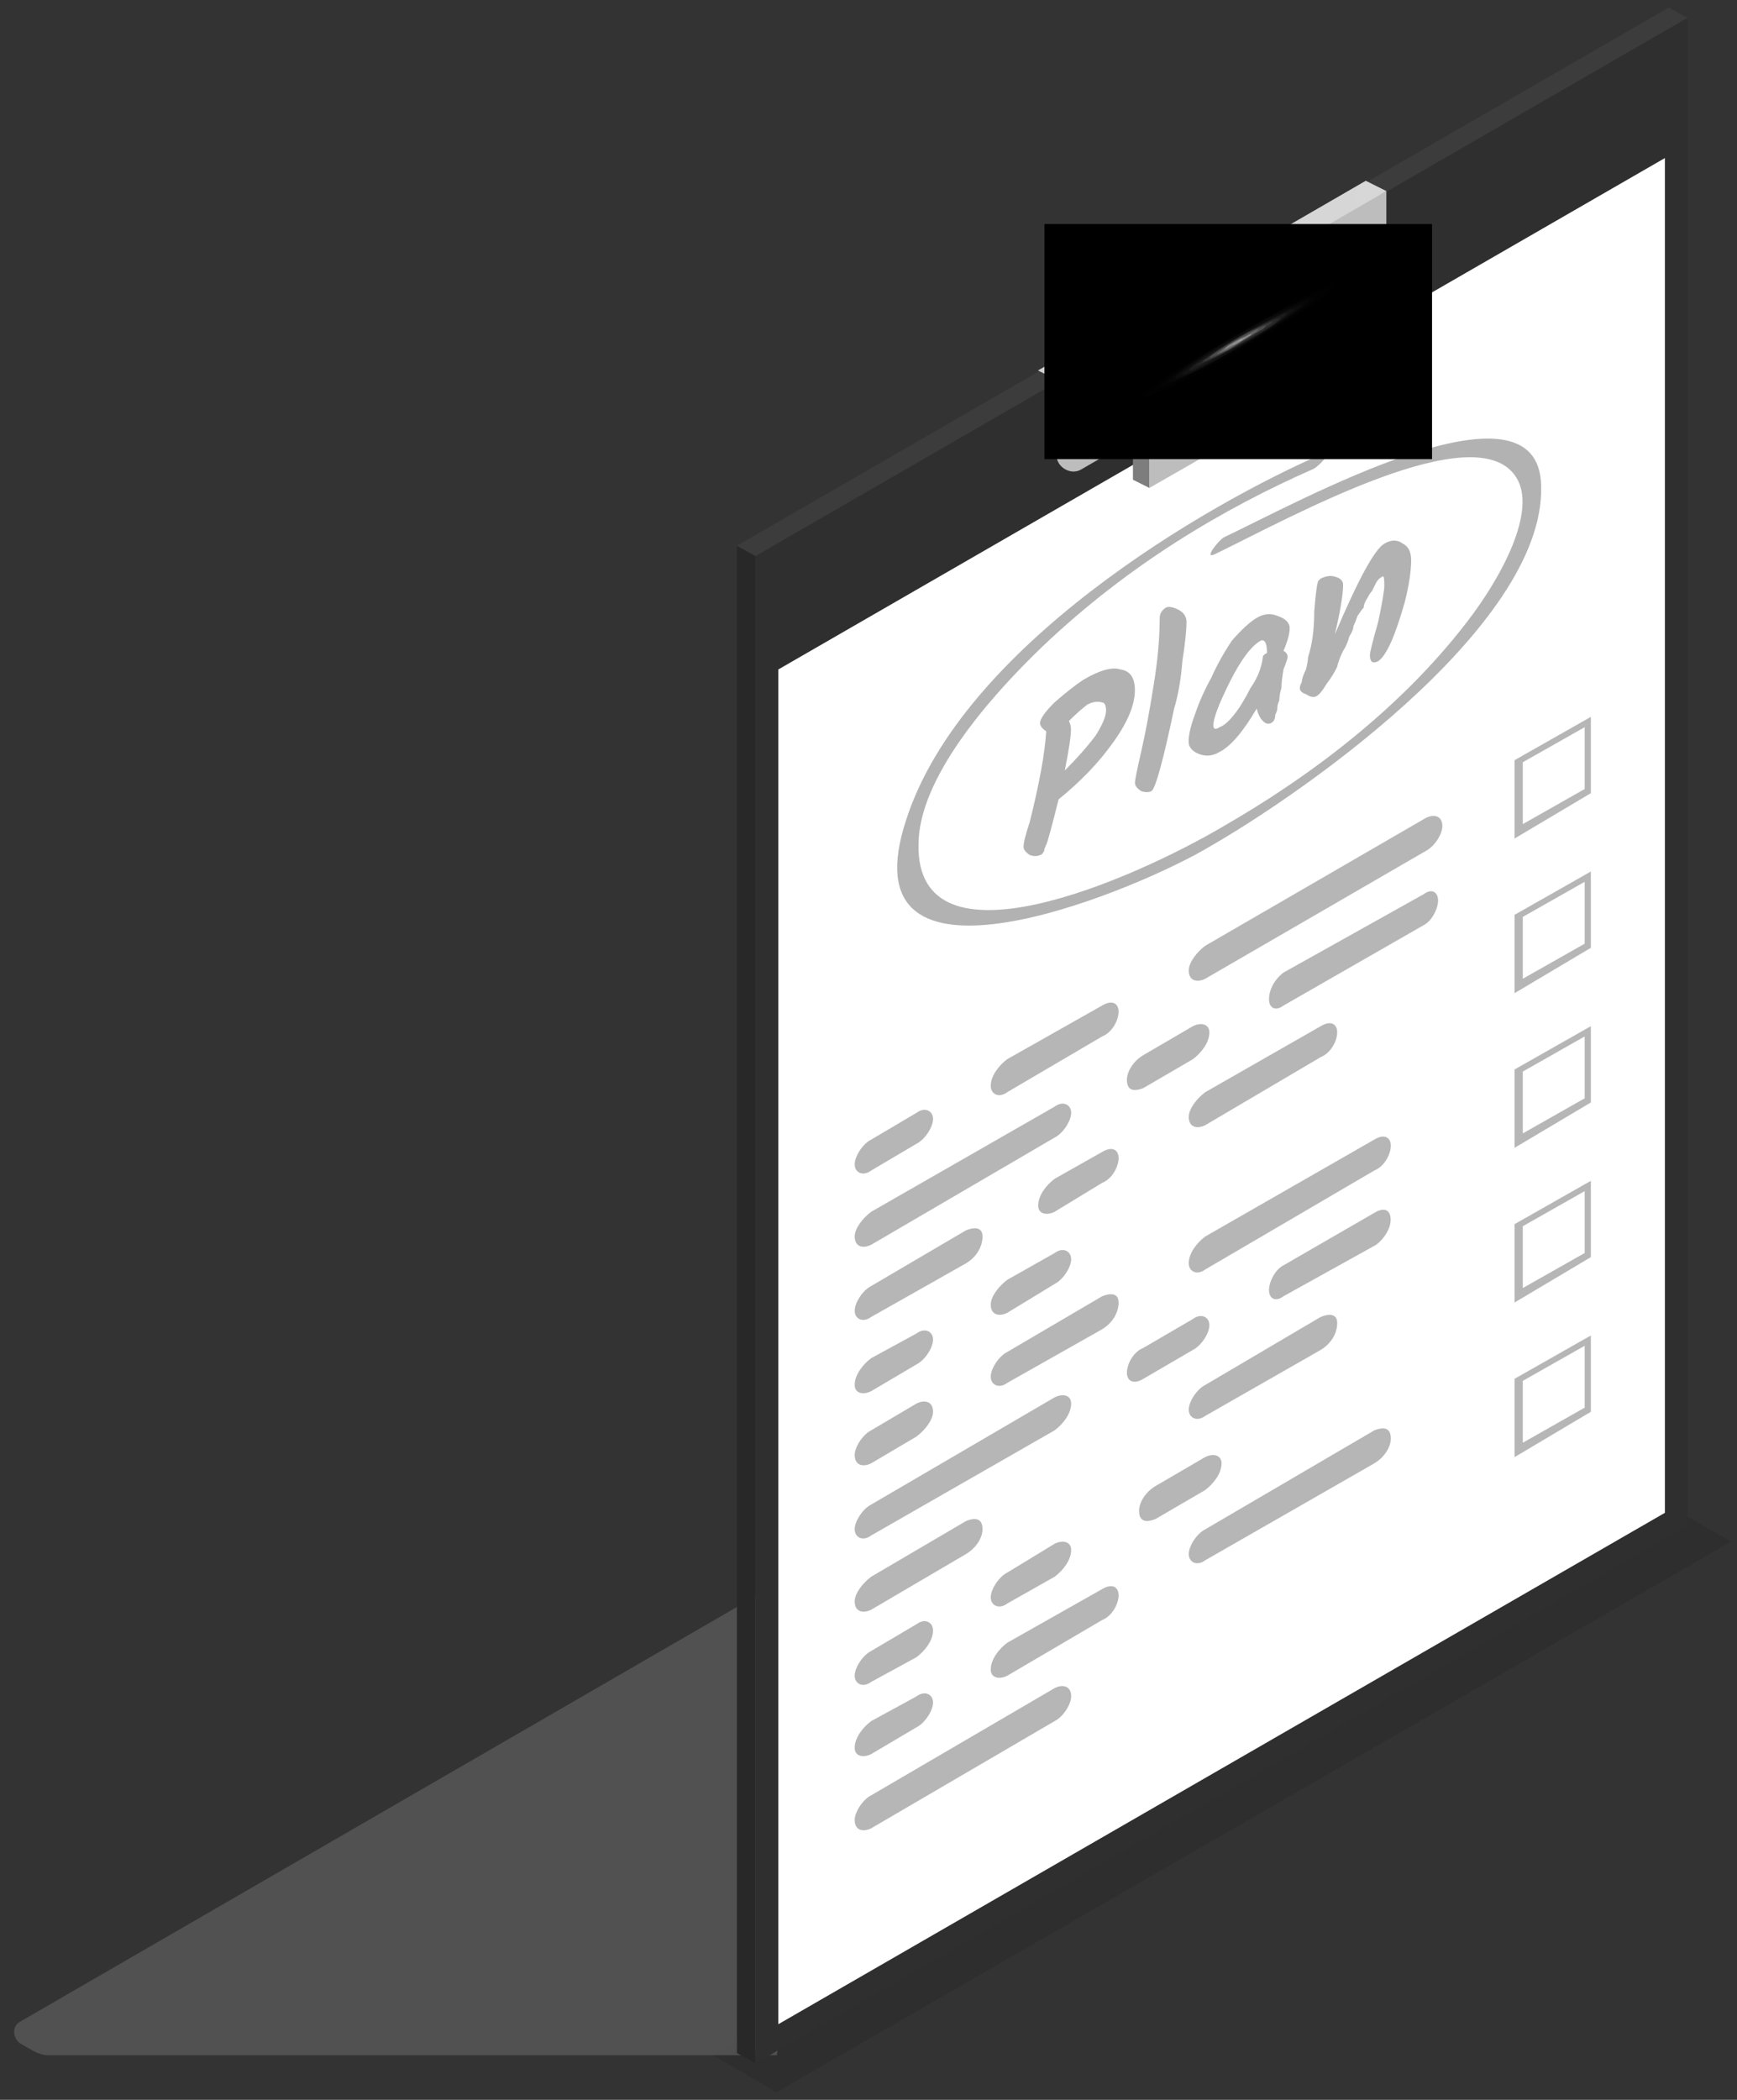 <?xml version="1.0" encoding="UTF-8"?> <svg xmlns="http://www.w3.org/2000/svg" width="115" height="139" viewBox="0 0 115 139" fill="none"><rect x="0" y="0" width="115" height="139" fill="#333333" stroke="none"/><g style="mix-blend-mode:multiply" opacity="0.6"><path d="M114.61 102.053L51.411 138.498L47.18 136.041L110.379 99.596L114.61 102.053Z" fill="#2B2B2B"></path></g><g style="mix-blend-mode:multiply" opacity="0.8"><path d="M1.329 133.829C0.807 134.09 0.807 134.873 1.329 135.265L2.242 135.786C2.59 135.96 2.895 136.047 3.156 136.047H51.431L57.042 101.603L1.329 133.829Z" fill="#595959"></path></g><path d="M50.017 136.589L48.789 135.906V36.125L50.017 36.807V136.589Z" fill="#282828"></path><path d="M111.713 100.962L50.016 136.588V36.807L111.713 1.181V100.962Z" fill="#2F2F2F"></path><path d="M50.017 36.808L48.789 36.125L110.487 0.499L111.715 1.182L50.017 36.808Z" fill="#3C3C3C"></path><path d="M91.785 18.244V12.648L83.595 16.742L69.945 25.205V30.119C69.945 30.938 70.901 31.484 71.583 31.075L90.693 20.018C91.376 19.745 91.785 19.063 91.785 18.244Z" fill="#BDBDBD"></path><path d="M70.084 25.206L68.719 24.524L90.422 11.966L91.787 12.648L70.084 25.206Z" fill="url(#paint0_linear_2344_20984)"></path><path d="M90.826 18.38C90.826 18.789 90.553 19.335 90.143 19.472C89.734 19.745 89.461 19.608 89.461 19.199C89.461 18.789 89.734 18.38 90.143 18.107C90.553 17.834 90.826 17.97 90.826 18.38Z" fill="#2F2F2F"></path><path d="M72.404 29.026C72.404 29.436 72.131 29.982 71.722 30.118C71.312 30.391 71.039 30.255 71.039 29.845C71.039 29.436 71.312 28.89 71.722 28.753C72.131 28.48 72.404 28.617 72.404 29.026Z" fill="#2F2F2F"></path><path d="M51.531 44.315L110.226 10.463V100.143L51.531 133.995V44.315Z" fill="white"></path><path d="M76.1 25.887L75.008 25.341V31.756L76.1 32.302V25.887Z" fill="#7D7D7D"></path><path d="M88.242 25.34L76.094 32.302V25.886L88.242 18.925V25.34Z" fill="#BDBDBD"></path><path d="M76.1 25.887L75.008 25.341L87.156 18.243L88.248 18.926L81.696 22.748L76.1 25.887Z" fill="url(#paint1_linear_2344_20984)"></path><path d="M67.766 56.053C67.766 56.236 67.902 56.417 68.175 56.599C68.448 56.691 68.676 56.691 68.858 56.599C68.949 56.599 69.04 56.508 69.131 56.327C69.131 56.236 69.176 56.099 69.267 55.917C69.358 55.735 69.631 54.734 70.086 52.914C71.542 51.731 72.725 50.503 73.635 49.229C74.636 47.864 75.137 46.681 75.137 45.68C75.137 44.861 74.818 44.406 74.181 44.315C73.635 44.133 72.816 44.36 71.724 44.997C71.178 45.361 70.541 45.862 69.813 46.499C69.176 47.136 68.858 47.591 68.858 47.864C68.858 48.046 68.994 48.228 69.267 48.41C69.176 49.866 68.812 51.867 68.175 54.416C67.902 55.234 67.766 55.781 67.766 56.053ZM70.769 47.727C71.224 47.272 71.633 46.908 71.997 46.635C72.361 46.453 72.68 46.408 72.953 46.499C73.135 46.499 73.226 46.681 73.226 47.045C73.226 47.409 72.998 47.955 72.543 48.683C71.997 49.411 71.315 50.184 70.496 51.003C70.769 49.638 70.905 48.728 70.905 48.273C70.905 48.091 70.86 47.909 70.769 47.727Z" fill="#B2B2B2"></path><path d="M77.188 40.22C76.915 40.402 76.779 40.63 76.779 40.903C76.779 42.268 76.642 43.769 76.369 45.407C76.096 47.136 75.823 48.592 75.55 49.775C75.277 50.958 75.141 51.641 75.141 51.823C75.141 52.005 75.277 52.187 75.55 52.369C75.823 52.46 76.051 52.46 76.233 52.369C76.506 52.187 77.006 50.367 77.734 46.909C78.007 45.999 78.189 44.952 78.28 43.769C78.462 42.586 78.553 41.722 78.553 41.176C78.553 40.812 78.371 40.539 78.007 40.357C77.643 40.175 77.37 40.129 77.188 40.22Z" fill="#B2B2B2"></path><path d="M84.565 40.765C84.11 40.583 83.655 40.629 83.2 40.902C82.745 41.175 82.199 41.675 81.562 42.404C81.016 43.222 80.561 44.041 80.197 44.86C79.742 45.679 79.378 46.498 79.105 47.317C78.832 48.045 78.695 48.637 78.695 49.092C78.695 49.456 78.923 49.729 79.378 49.911C79.833 50.093 80.288 50.047 80.743 49.774C81.471 49.41 82.29 48.455 83.2 46.908C83.291 47.272 83.427 47.545 83.609 47.727C83.791 47.909 83.973 47.954 84.155 47.863C84.337 47.772 84.428 47.59 84.428 47.317C84.519 47.135 84.565 46.999 84.565 46.908C84.565 46.726 84.61 46.544 84.701 46.362C84.701 46.089 84.747 45.816 84.838 45.543C84.838 45.27 84.883 44.86 84.974 44.314C85.156 43.859 85.247 43.586 85.247 43.495C85.247 43.313 85.156 43.177 84.974 43.086C85.247 42.449 85.384 41.949 85.384 41.584C85.384 41.221 85.111 40.947 84.565 40.765ZM83.609 43.495C83.518 44.223 83.245 44.906 82.79 45.543C82.426 46.271 82.062 46.862 81.698 47.317C81.334 47.772 81.016 48.045 80.743 48.136C80.47 48.318 80.333 48.273 80.333 48C80.333 47.545 80.697 46.589 81.425 45.133C82.153 43.678 82.836 42.767 83.473 42.404C83.746 42.312 83.882 42.585 83.882 43.222C83.7 43.313 83.609 43.404 83.609 43.495Z" fill="#B2B2B2"></path><path d="M88.375 38.173C88.102 38.082 87.784 38.127 87.42 38.309C87.42 38.309 87.374 38.355 87.283 38.446C87.192 38.628 87.101 39.31 87.01 40.493C87.01 41.676 86.874 42.677 86.601 43.496C86.601 43.678 86.555 43.951 86.464 44.315C86.282 44.679 86.191 44.952 86.191 45.134C86.1 45.316 86.055 45.453 86.055 45.544C86.055 45.726 86.191 45.862 86.464 45.953C86.737 46.135 86.965 46.181 87.147 46.09C87.329 45.999 87.556 45.726 87.829 45.271C88.102 44.907 88.33 44.543 88.512 44.179C88.603 43.815 88.739 43.451 88.921 43.087C89.103 42.814 89.24 42.495 89.331 42.131C89.513 41.858 89.604 41.631 89.604 41.449C89.695 41.267 89.786 41.039 89.877 40.766C90.059 40.493 90.195 40.311 90.286 40.22C90.286 40.038 90.377 39.811 90.559 39.538C90.65 39.356 90.741 39.219 90.832 39.128C90.923 38.946 91.014 38.764 91.105 38.582C91.196 38.4 91.333 38.264 91.515 38.173C91.606 38.082 91.651 38.264 91.651 38.719C91.651 39.083 91.515 39.902 91.242 41.176C90.878 42.45 90.696 43.178 90.696 43.36C90.696 43.815 90.878 43.951 91.242 43.769C91.788 43.405 92.379 42.086 93.016 39.811C93.289 38.719 93.426 37.809 93.426 37.081C93.426 36.535 93.244 36.171 92.88 35.989C92.516 35.716 92.106 35.716 91.651 35.989C91.014 36.353 89.922 38.355 88.375 41.995C88.739 40.448 88.921 39.356 88.921 38.719C88.921 38.446 88.739 38.264 88.375 38.173Z" fill="#B2B2B2"></path><path d="M81.012 35.578C80.603 35.852 79.647 37.08 80.466 36.67C85.517 34.214 97.802 27.389 100.395 31.62C101.76 33.804 99.44 38.172 97.119 41.175C92.615 47.044 86.472 51.549 81.012 54.688C75.006 58.237 60.674 64.516 60.81 55.917C60.81 51.549 65.451 46.225 69.001 42.813C74.733 37.353 81.012 33.667 86.882 31.074C87.291 30.938 88.383 29.709 87.701 29.982C79.784 33.395 63.677 42.813 59.992 54.279C56.033 66.291 72.959 59.876 79.101 56.599C85.38 53.187 102.306 41.584 102.033 32.166C101.897 24.386 85.926 33.258 81.012 35.578Z" fill="#B2B2B2"></path><path d="M79.795 64.79L94.4 56.328C94.947 56.054 95.493 55.236 95.493 54.69C95.493 54.007 94.947 53.87 94.4 54.144L79.795 62.606C79.249 63.016 78.703 63.699 78.703 64.245C78.703 64.927 79.249 65.064 79.795 64.79Z" fill="#B6B6B6"></path><path d="M72.965 66.564L66.686 70.113C66.14 70.523 65.594 71.205 65.594 71.888C65.594 72.434 66.14 72.707 66.686 72.297L72.965 68.612C73.647 68.339 74.057 67.52 74.057 66.974C74.057 66.428 73.647 66.155 72.965 66.564Z" fill="#B6B6B6"></path><path d="M57.678 77.485L60.681 75.71C61.227 75.438 61.773 74.618 61.773 74.073C61.773 73.526 61.227 73.254 60.681 73.663L57.678 75.438C57.132 75.71 56.586 76.529 56.586 77.076C56.586 77.621 57.132 77.894 57.678 77.485Z" fill="#B6B6B6"></path><path d="M84.016 66.157C84.016 66.703 84.425 66.976 84.971 66.566L94.253 61.243C94.799 60.97 95.209 60.151 95.209 59.605C95.209 59.059 94.799 58.786 94.253 59.195L84.971 64.382C84.425 64.792 84.016 65.474 84.016 66.157Z" fill="#B6B6B6"></path><path d="M78.977 70.114C79.523 69.704 80.069 69.022 80.069 68.339C80.069 67.793 79.523 67.656 78.977 67.93L75.701 69.841C75.019 70.25 74.609 70.933 74.609 71.478C74.609 72.161 75.019 72.297 75.701 72.025L78.977 70.114Z" fill="#B6B6B6"></path><path d="M57.678 82.399L69.826 75.301C70.372 75.028 70.918 74.209 70.918 73.663C70.918 73.117 70.372 72.844 69.826 73.254L57.678 80.215C57.132 80.625 56.586 81.307 56.586 81.853C56.586 82.536 57.132 82.672 57.678 82.399Z" fill="#B6B6B6"></path><path d="M79.795 72.298C79.249 72.707 78.703 73.39 78.703 73.936C78.703 74.618 79.249 74.755 79.795 74.482L87.439 69.977C88.122 69.704 88.531 68.885 88.531 68.339C88.531 67.793 88.122 67.52 87.439 67.93L79.795 72.298Z" fill="#B6B6B6"></path><path d="M72.966 76.256L69.826 78.03C69.28 78.44 68.734 79.122 68.734 79.805C68.734 80.351 69.28 80.487 69.826 80.214L72.966 78.303C73.648 78.03 74.058 77.211 74.058 76.665C74.058 76.119 73.648 75.846 72.966 76.256Z" fill="#B6B6B6"></path><path d="M63.957 81.443L57.678 85.129C57.132 85.402 56.586 86.221 56.586 86.767C56.586 87.313 57.132 87.586 57.678 87.176L63.957 83.627C64.639 83.218 65.049 82.535 65.049 81.853C65.049 81.307 64.639 81.17 63.957 81.443Z" fill="#B6B6B6"></path><path d="M69.825 82.945L66.686 84.72C66.14 85.129 65.594 85.812 65.594 86.358C65.594 87.04 66.14 87.177 66.686 86.904L69.825 84.993C70.371 84.72 70.917 83.901 70.917 83.355C70.917 82.809 70.371 82.536 69.825 82.945Z" fill="#B6B6B6"></path><path d="M60.681 88.269L57.678 89.906C57.132 90.316 56.586 90.999 56.586 91.681C56.586 92.227 57.132 92.363 57.678 92.09L60.681 90.316C61.227 90.043 61.773 89.224 61.773 88.678C61.773 88.132 61.227 87.859 60.681 88.269Z" fill="#B6B6B6"></path><path d="M79.795 84.035L90.988 77.483C91.671 77.21 92.08 76.391 92.08 75.845C92.08 75.299 91.671 75.026 90.988 75.435L79.795 81.851C79.249 82.26 78.703 82.943 78.703 83.625C78.703 84.171 79.249 84.444 79.795 84.035Z" fill="#B6B6B6"></path><path d="M72.965 85.809L66.686 89.495C66.14 89.768 65.594 90.587 65.594 91.133C65.594 91.679 66.14 91.952 66.686 91.542L72.965 87.993C73.647 87.584 74.057 86.901 74.057 86.219C74.057 85.673 73.647 85.536 72.965 85.809Z" fill="#B6B6B6"></path><path d="M57.678 96.866L60.681 95.091C61.227 94.682 61.773 93.999 61.773 93.453C61.773 92.771 61.227 92.634 60.681 92.907L57.678 94.682C57.132 94.955 56.586 95.774 56.586 96.32C56.586 97.002 57.132 97.139 57.678 96.866Z" fill="#B6B6B6"></path><path d="M84.016 85.4C84.016 85.946 84.425 86.219 84.971 85.809L91.114 82.397C91.66 81.987 92.069 81.305 92.069 80.759C92.069 80.076 91.66 79.94 91.114 80.213L84.971 83.762C84.425 84.035 84.016 84.854 84.016 85.4Z" fill="#B6B6B6"></path><path d="M78.977 89.36C79.523 89.087 80.069 88.268 80.069 87.722C80.069 87.176 79.523 86.903 78.977 87.312L75.701 89.223C75.019 89.496 74.609 90.315 74.609 90.861C74.609 91.407 75.019 91.68 75.701 91.271L78.977 89.36Z" fill="#B6B6B6"></path><path d="M57.678 101.642L69.826 94.681C70.372 94.271 70.918 93.589 70.918 92.906C70.918 92.36 70.372 92.224 69.826 92.497L57.678 99.595C57.132 99.868 56.586 100.687 56.586 101.233C56.586 101.779 57.132 102.052 57.678 101.642Z" fill="#B6B6B6"></path><path d="M79.795 91.679C79.249 91.952 78.703 92.771 78.703 93.317C78.703 93.863 79.249 94.136 79.795 93.727L87.439 89.359C88.122 88.949 88.531 88.267 88.531 87.584C88.531 87.038 88.122 86.902 87.439 87.175L79.795 91.679Z" fill="#B6B6B6"></path><path d="M63.957 100.687L57.678 104.373C57.132 104.782 56.586 105.465 56.586 106.011C56.586 106.693 57.132 106.83 57.678 106.557L63.957 102.871C64.639 102.462 65.049 101.78 65.049 101.234C65.049 100.551 64.639 100.414 63.957 100.687Z" fill="#B6B6B6"></path><path d="M79.782 96.457L76.506 98.368C75.823 98.777 75.414 99.46 75.414 100.006C75.414 100.688 75.823 100.825 76.506 100.552L79.782 98.641C80.328 98.231 80.874 97.549 80.874 96.866C80.874 96.32 80.328 96.184 79.782 96.457Z" fill="#B6B6B6"></path><path d="M69.825 102.189L66.686 104.1C66.14 104.373 65.594 105.192 65.594 105.738C65.594 106.284 66.14 106.557 66.686 106.148L69.825 104.373C70.371 103.964 70.917 103.281 70.917 102.599C70.917 102.053 70.371 101.916 69.825 102.189Z" fill="#B6B6B6"></path><path d="M60.681 107.514L57.678 109.288C57.132 109.561 56.586 110.38 56.586 110.926C56.586 111.472 57.132 111.745 57.678 111.336L60.681 109.698C61.227 109.288 61.773 108.606 61.773 107.923C61.773 107.377 61.227 107.104 60.681 107.514Z" fill="#B6B6B6"></path><path d="M79.795 103.283L90.988 96.868C91.671 96.458 92.08 95.776 92.08 95.23C92.08 94.547 91.671 94.411 90.988 94.684L79.795 101.236C79.249 101.509 78.703 102.328 78.703 102.874C78.703 103.42 79.249 103.693 79.795 103.283Z" fill="#B6B6B6"></path><path d="M72.965 105.194L66.686 108.743C66.14 109.153 65.594 109.835 65.594 110.518C65.594 111.064 66.14 111.2 66.686 110.927L72.965 107.242C73.647 106.969 74.057 106.15 74.057 105.604C74.057 105.058 73.647 104.785 72.965 105.194Z" fill="#B6B6B6"></path><path d="M57.678 116.114L60.681 114.339C61.227 114.066 61.773 113.247 61.773 112.701C61.773 112.155 61.227 111.882 60.681 112.292L57.678 113.93C57.132 114.339 56.586 115.022 56.586 115.704C56.586 116.25 57.132 116.387 57.678 116.114Z" fill="#B6B6B6"></path><path d="M57.678 121.027L69.826 113.929C70.372 113.656 70.918 112.837 70.918 112.291C70.918 111.609 70.372 111.472 69.826 111.745L57.678 118.843C57.132 119.116 56.586 119.935 56.586 120.481C56.586 121.164 57.132 121.3 57.678 121.027Z" fill="#B6B6B6"></path><path d="M100.273 50.321V55.508L105.324 52.505V47.454L100.273 50.321ZM104.914 52.232L100.819 54.552V50.457L104.914 48.137V52.232Z" fill="#B6B6B6"></path><path d="M100.273 60.558V65.745L105.324 62.742V57.691L100.273 60.558ZM104.914 62.469L100.819 64.789V60.694L104.914 58.374V62.469Z" fill="#B6B6B6"></path><path d="M100.273 70.795V75.982L105.324 72.979V67.929L100.273 70.795ZM104.914 72.706L100.819 75.027V70.932L104.914 68.611V72.706Z" fill="#B6B6B6"></path><path d="M100.273 81.034V86.221L105.324 83.218V78.167L100.273 81.034ZM104.914 82.945L100.819 85.265V81.17L104.914 78.85V82.945Z" fill="#B6B6B6"></path><path d="M100.273 91.271V96.458L105.324 93.455V88.404L100.273 91.271ZM104.914 93.182L100.819 95.502V91.407L104.914 89.087V93.182Z" fill="#B6B6B6"></path><path d="M76.109 25.886C81.979 22.883 85.391 20.699 88.258 18.925C87.029 19.607 82.798 21.655 76.109 25.886Z" fill="url(#paint2_linear_2344_20984)"></path><g style="mix-blend-mode:color-dodge"><path d="M69.148 14.831H94.81V30.392H69.148V14.831Z" fill="black"></path><path d="M90.169 18.379C87.849 20.154 82.116 23.43 77.612 25.887C73.107 28.207 71.333 28.753 73.79 26.979C76.11 25.068 81.707 21.792 86.211 19.335C90.852 17.014 92.49 16.468 90.169 18.379Z" fill="black"></path><path d="M89.763 18.518C87.442 20.292 82.119 23.432 77.887 25.752C73.519 27.936 71.881 28.482 74.202 26.708C76.386 25.07 81.709 21.794 86.077 19.473C90.309 17.289 91.947 16.88 89.763 18.518Z" fill="black"></path><path d="M89.352 18.79C87.168 20.428 82.118 23.431 78.023 25.479C73.928 27.663 72.427 28.072 74.611 26.434C76.658 24.933 81.708 21.793 85.803 19.746C89.898 17.562 91.536 17.152 89.352 18.79Z" fill="black"></path><path d="M88.942 18.925C86.895 20.426 82.117 23.293 78.295 25.34C74.473 27.388 72.972 27.797 75.019 26.296C76.93 24.794 81.708 21.928 85.666 19.88C89.488 17.833 90.99 17.423 88.942 18.925Z" fill="black"></path><path d="M88.532 19.198C86.621 20.564 82.116 23.293 78.431 25.204C74.882 27.115 73.517 27.525 75.428 26.023C77.202 24.659 81.707 21.928 85.392 20.017C89.078 18.107 90.443 17.697 88.532 19.198Z" fill="black"></path><path d="M88.123 19.336C86.349 20.701 82.117 23.294 78.705 25.069C75.292 26.843 73.927 27.253 75.838 25.888C77.613 24.523 81.707 21.929 85.12 20.155C88.532 18.38 89.897 18.107 88.123 19.336Z" fill="black"></path><path d="M87.709 19.607C86.071 20.836 82.112 23.293 78.973 24.931C75.697 26.569 74.468 26.842 76.243 25.613C77.881 24.385 81.839 22.064 84.979 20.29C88.118 18.652 89.347 18.379 87.709 19.607Z" fill="#010101"></path><path d="M87.295 19.881C85.793 20.973 82.108 23.157 79.105 24.795C76.238 26.296 75.01 26.569 76.648 25.477C78.149 24.249 81.835 22.065 84.701 20.563C87.704 18.925 88.796 18.652 87.295 19.881Z" fill="#020202"></path><path d="M86.896 20.018C85.394 21.11 82.118 23.157 79.388 24.522C76.658 26.024 75.566 26.297 77.068 25.205C78.433 24.113 81.845 22.065 84.575 20.7C87.305 19.199 88.261 18.926 86.896 20.018Z" fill="#020202"></path><path d="M86.478 20.291C85.112 21.246 82.11 23.157 79.516 24.386C77.059 25.751 76.104 26.024 77.469 24.932C78.697 23.976 81.837 22.202 84.294 20.837C86.751 19.472 87.706 19.335 86.478 20.291Z" fill="#040404"></path><path d="M86.079 20.427C84.85 21.383 82.12 23.021 79.8 24.249C77.479 25.478 76.66 25.614 77.889 24.795C78.981 23.84 81.847 22.202 84.031 20.973C86.352 19.745 87.307 19.608 86.079 20.427Z" fill="#070707"></path><path d="M85.661 20.7C84.569 21.519 81.975 23.02 80.064 24.112C78.017 25.204 77.198 25.341 78.29 24.522C79.246 23.703 81.839 22.201 83.886 21.109C85.934 20.154 86.753 19.881 85.661 20.7Z" fill="#0C0C0C"></path><path d="M85.25 20.837C84.295 21.656 81.974 23.021 80.2 23.977C78.425 24.932 77.743 25.069 78.698 24.386C79.654 23.567 81.838 22.339 83.612 21.383C85.523 20.428 86.206 20.155 85.25 20.837Z" fill="#121212"></path><path d="M84.836 21.11C84.017 21.793 81.969 22.885 80.468 23.704C78.83 24.659 78.284 24.796 79.103 24.113C79.922 23.567 81.833 22.339 83.471 21.52C84.972 20.701 85.655 20.428 84.836 21.11Z" fill="#1B1B1B"></path><path d="M84.439 21.383C83.757 21.929 81.982 22.884 80.617 23.567C79.252 24.249 78.706 24.386 79.525 23.976C80.208 23.43 81.846 22.338 83.211 21.656C84.576 20.973 85.122 20.837 84.439 21.383Z" fill="#272727"></path><path d="M84.029 21.519C83.346 21.929 81.981 22.884 80.889 23.43C79.797 23.976 79.251 24.113 79.934 23.703C80.48 23.294 81.845 22.338 83.073 21.792C84.165 21.246 84.575 21.11 84.029 21.519Z" fill="#373737"></path><path d="M83.618 21.792C83.072 22.065 81.98 22.748 81.025 23.294C80.206 23.703 79.796 23.84 80.342 23.43C80.752 23.157 81.844 22.475 82.799 21.929C83.755 21.519 84.028 21.383 83.618 21.792Z" fill="#4B4B4B"></path><path d="M83.212 21.929C82.802 22.202 81.983 22.748 81.301 23.158C80.618 23.431 80.345 23.567 80.755 23.294C81.028 23.021 81.847 22.475 82.529 22.202C83.212 21.793 83.485 21.656 83.212 21.929Z" fill="#666666"></path><path d="M82.798 22.201C82.525 22.337 81.979 22.747 81.57 22.884C81.023 23.157 80.887 23.293 81.16 23.02C81.296 22.884 81.979 22.474 82.388 22.337C82.798 22.064 82.934 22.064 82.798 22.201Z" fill="#878787"></path><path d="M82.396 22.338C82.259 22.474 81.986 22.611 81.713 22.747C81.531 22.929 81.486 22.975 81.577 22.884C81.713 22.747 81.986 22.611 82.123 22.474C82.396 22.383 82.487 22.338 82.396 22.338Z" fill="#B1B1B1"></path></g><defs><linearGradient id="paint0_linear_2344_20984" x1="68.786" y1="11.988" x2="91.726" y2="11.988" gradientUnits="userSpaceOnUse"><stop stop-color="#D1D1D1"></stop><stop offset="1" stop-color="#D7D7D7"></stop></linearGradient><linearGradient id="paint1_linear_2344_20984" x1="75.023" y1="18.265" x2="88.251" y2="18.265" gradientUnits="userSpaceOnUse"><stop stop-color="#D1D1D1"></stop><stop offset="1" stop-color="#D7D7D7"></stop></linearGradient><linearGradient id="paint2_linear_2344_20984" x1="76.086" y1="18.873" x2="88.259" y2="18.873" gradientUnits="userSpaceOnUse"><stop stop-color="#D6D6D6"></stop><stop offset="1" stop-color="#E2E2E2"></stop></linearGradient></defs></svg> 